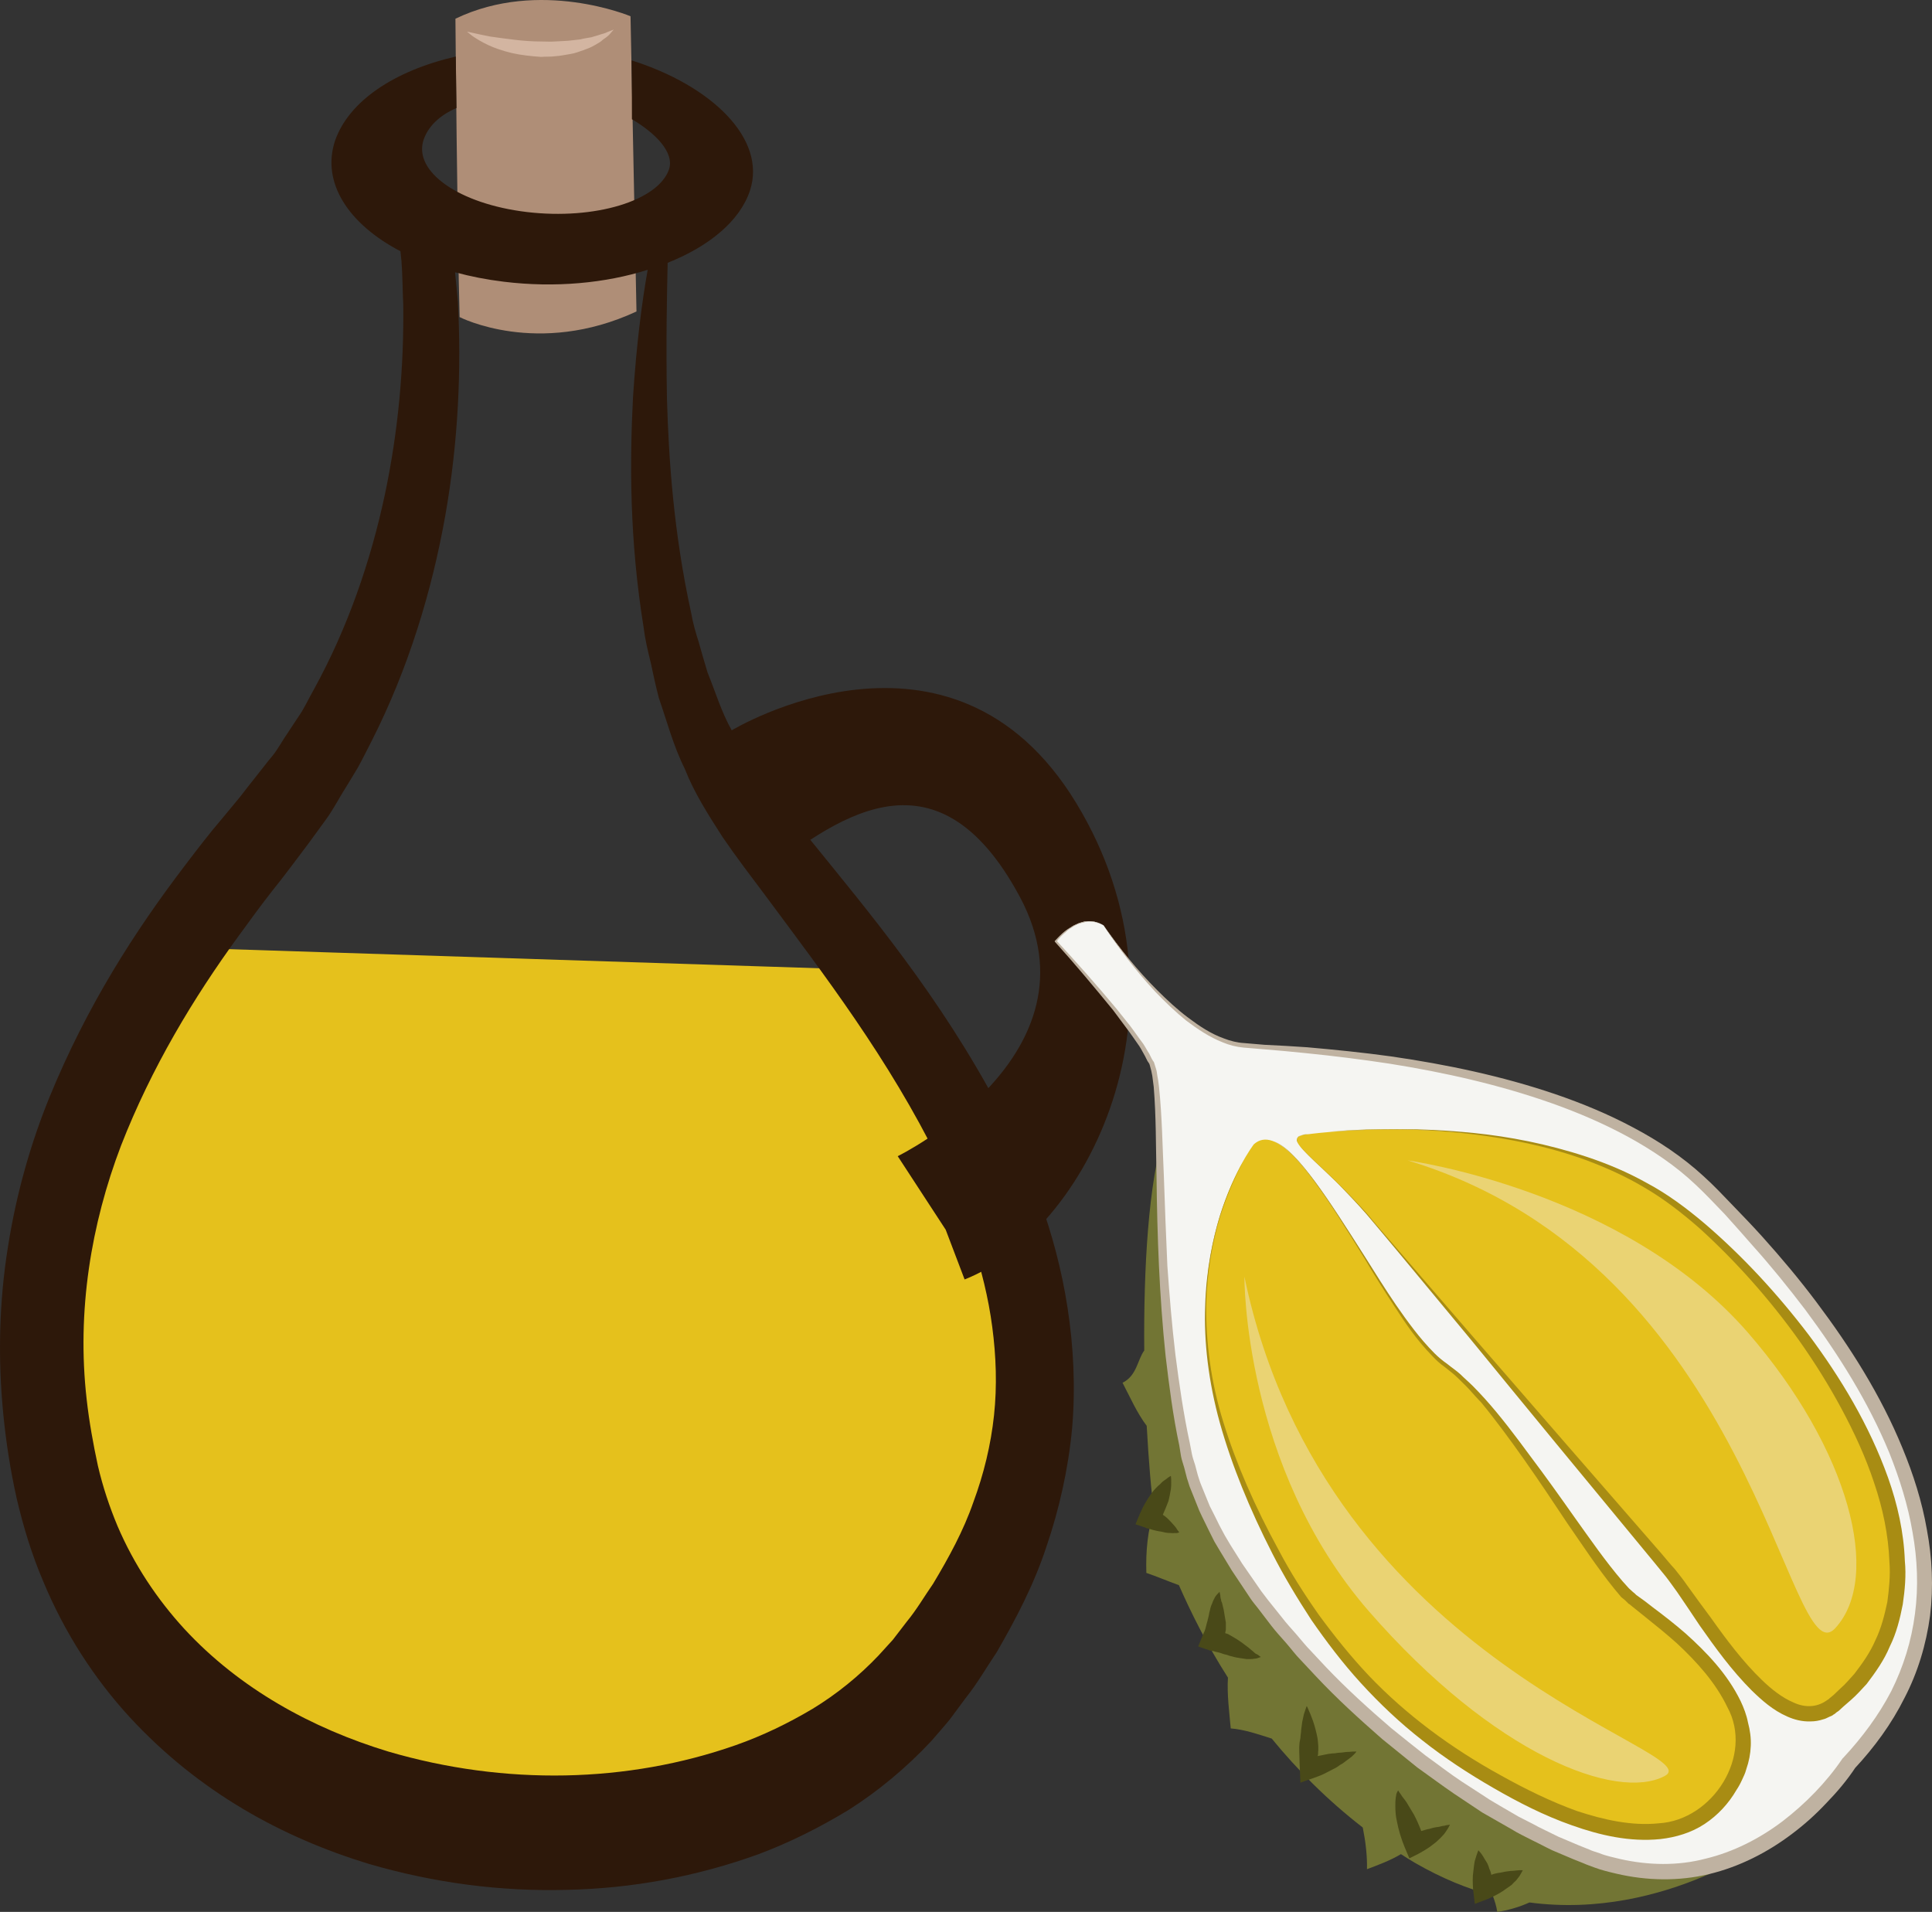 <?xml version="1.0" encoding="UTF-8" standalone="no"?>
<!-- Creator: CorelDRAW Home & Student X7 -->

<svg
   xmlns:dc="http://purl.org/dc/elements/1.1/"
   xmlns:cc="http://creativecommons.org/ns#"
   xmlns:rdf="http://www.w3.org/1999/02/22-rdf-syntax-ns#"
   xmlns:svg="http://www.w3.org/2000/svg"
   xmlns="http://www.w3.org/2000/svg"
   xmlns:sodipodi="http://sodipodi.sourceforge.net/DTD/sodipodi-0.dtd"
   xmlns:inkscape="http://www.inkscape.org/namespaces/inkscape"
   xml:space="preserve"
   width="55.17mm"
   height="54.594mm"
   version="1.1"
   style="clip-rule:evenodd;fill-rule:evenodd;image-rendering:optimizeQuality;shape-rendering:geometricPrecision;text-rendering:geometricPrecision"
   viewBox="0 0 5517.039 5459.435"
   id="svg48"
   sodipodi:docname="3858.svg"
   inkscape:version="0.92.4 (5da689c313, 2019-01-14)"><rect x="0" y="0" width="5517.039" height="5459.435" fill="#333333" stroke="none"/><sodipodi:namedview
   pagecolor="#ffffff"
   bordercolor="#666666"
   borderopacity="1"
   objecttolerance="10"
   gridtolerance="10"
   guidetolerance="10"
   inkscape:pageopacity="0"
   inkscape:pageshadow="2"
   inkscape:window-width="640"
   inkscape:window-height="480"
   id="namedview50"
   showgrid="false"
   inkscape:zoom="0.2102413"
   inkscape:cx="102.59667"
   inkscape:cy="91.237794"
   inkscape:window-x="0"
   inkscape:window-y="0"
   inkscape:window-maximized="0"
   inkscape:current-layer="svg48" />
 <defs
   id="defs4">
  <style
   type="text/css"
   id="style2">
   <![CDATA[
    .fil2 {fill:#2D180A;fill-rule:nonzero}
    .fil9 {fill:#494918;fill-rule:nonzero}
    .fil4 {fill:#727534;fill-rule:nonzero}
    .fil7 {fill:#A88C13;fill-rule:nonzero}
    .fil1 {fill:#AF8E77;fill-rule:nonzero}
    .fil6 {fill:#BFB2A1;fill-rule:nonzero}
    .fil3 {fill:#D3B5A1;fill-rule:nonzero}
    .fil0 {fill:#E5C11C;fill-rule:nonzero}
    .fil8 {fill:#EAD373;fill-rule:nonzero}
    .fil5 {fill:#F5F5F2;fill-rule:nonzero}
   ]]>
  </style>
 </defs>
 <g
   id="Vrstva_x0020_1"
   transform="translate(-7785.463,-11804.565)">
  <g
   id="_661074784">
   <path
   class="fil0"
   d="m 8288,14510 c 0,0 -664,1251 -181,1889 483,637 2197,1201 2616,-411 0,0 35,-810 -488,-1415 z"
   id="path7"
   inkscape:connector-curvature="0"
   style="fill:#e5c11c;fill-rule:nonzero" />
   <path
   class="fil1"
   d="m 9086,11858 c 0,0 5,608 12,852 0,0 223,115 505,-16 l -17,-843 c 0,0 -259,-109 -500,7 z"
   id="path9"
   inkscape:connector-curvature="0"
   style="fill:#af8e77;fill-rule:nonzero" />
   <path
   class="fil2"
   d="m 10624,15846 c -9,84 -29,167 -59,248 -28,81 -70,158 -115,233 -25,36 -47,74 -75,108 l -40,52 -41,45 c -55,58 -119,110 -188,152 -69,41 -143,77 -220,104 -308,108 -658,116 -992,18 -217,-66 -424,-179 -582,-350 -78,-85 -144,-184 -191,-294 -23,-55 -42,-112 -56,-172 -13,-60 -25,-126 -32,-189 -29,-253 13,-502 98,-725 87,-223 207,-422 336,-599 32,-44 64,-88 97,-130 17,-21 33,-42 49,-63 17,-23 35,-46 52,-69 17,-23 34,-47 51,-70 17,-23 31,-49 46,-74 15,-24 30,-49 45,-74 14,-25 27,-52 40,-77 105,-207 172,-429 210,-643 38,-215 46,-422 36,-611 -3,-28 -5,-56 -8,-84 44,12 90,21 139,27 147,18 291,4 411,-34 -16,89 -32,211 -42,365 -9,179 -11,402 31,660 4,33 12,65 20,98 7,33 14,66 23,100 23,66 41,136 74,202 27,69 67,131 108,195 39,57 81,112 123,168 166,224 351,464 495,757 70,146 130,306 152,474 11,83 14,168 5,252 z m 210,-307 c -34,-221 -112,-408 -195,-570 -171,-322 -371,-558 -545,-773 -43,-53 -86,-105 -126,-155 -33,-50 -68,-95 -93,-151 -29,-51 -47,-111 -69,-165 -9,-29 -17,-58 -25,-86 -9,-28 -17,-56 -22,-85 -50,-228 -64,-439 -69,-611 -3,-166 0,-296 2,-388 118,-47 206,-119 235,-206 49,-149 -112,-301 -338,-372 1,64 1,161 1,168 64,38 122,93 106,143 -31,90 -212,145 -406,122 -193,-23 -325,-115 -295,-206 12,-36 43,-69 94,-91 0,-30 -2,-117 -2,-147 -177,41 -306,128 -345,241 -39,119 38,237 187,315 1,10 2,20 3,29 3,41 3,83 5,125 2,171 -13,355 -53,543 -40,187 -105,377 -201,552 -12,21 -23,44 -36,66 -13,20 -27,41 -41,62 -14,20 -26,43 -41,62 -16,19 -31,39 -47,59 -15,19 -31,39 -47,60 -17,21 -35,42 -53,64 -36,42 -71,88 -106,134 -141,185 -278,398 -385,659 -53,130 -95,275 -119,429 -25,155 -29,318 -13,478 8,81 20,158 38,239 19,81 43,160 75,235 62,150 148,281 247,389 199,216 438,345 684,420 189,55 378,79 565,74 187,-4 371,-38 548,-102 88,-33 174,-76 258,-127 83,-53 162,-118 235,-196 18,-21 36,-41 53,-62 l 46,-62 c 32,-40 59,-87 88,-130 54,-94 105,-190 141,-299 37,-108 63,-223 74,-340 10,-117 4,-234 -13,-344 z"
   id="path11"
   inkscape:connector-curvature="0"
   style="fill:#2d180a;fill-rule:nonzero" />
   <path
   class="fil3"
   d="m 9119,11895 c 0,0 7,1 19,4 12,3 28,6 48,10 20,3 43,6 68,9 24,3 51,5 77,5 13,0 26,1 39,0 13,-1 25,-1 37,-2 13,-1 24,-3 36,-4 10,-3 21,-4 31,-6 9,-3 18,-5 26,-8 7,-2 15,-4 20,-7 11,-4 18,-7 18,-7 0,0 -5,6 -13,15 -5,5 -11,9 -18,14 -6,6 -15,11 -24,16 -10,6 -21,10 -32,14 -12,4 -24,9 -38,11 -13,2 -26,5 -41,6 -14,2 -28,1 -42,2 -28,-2 -57,-5 -83,-11 -25,-6 -49,-14 -68,-23 -19,-9 -35,-19 -45,-26 -9,-7 -15,-12 -15,-12 z"
   id="path13"
   inkscape:connector-curvature="0"
   style="fill:#d3b5a1;fill-rule:nonzero" />
   <path
   class="fil2"
   d="m 9875,13890 c 0,0 627,-380 984,208 356,587 27,1224 -319,1360 l -54,-142 -137,-210 c 0,0 590,-289 349,-740 -242,-452 -536,-217 -751,-52 l -119,-371 z"
   id="path15"
   inkscape:connector-curvature="0"
   style="fill:#2d180a;fill-rule:nonzero" />
  </g>
  <g
   id="_661072384">
   <path
   class="fil4"
   d="m 11300,16740 c -4,-45 -11,-97 -8,-145 -62,-97 -107,-189 -140,-264 -33,-12 -66,-26 -93,-35 -2,-64 4,-122 22,-178 -8,-51 -15,-137 -21,-242 -28,-37 -48,-83 -69,-123 41,-20 43,-67 62,-92 -2,-229 11,-481 59,-629 l 622,803 567,604 543,365 11,245 c 0,0 -311,240 -702,188 -31,14 -64,23 -92,27 -2,-15 -7,-31 -13,-47 -72,-19 -145,-49 -220,-92 -14,-8 -28,-17 -42,-26 -30,18 -65,31 -97,43 1,-38 -4,-79 -12,-119 -102,-79 -188,-166 -260,-254 -38,-12 -78,-26 -117,-29 z"
   id="path18"
   inkscape:connector-curvature="0"
   style="fill:#727534;fill-rule:nonzero" />
   <path
   class="fil5"
   d="m 10937,14447 c 0,0 214,329 403,343 188,15 964,47 1324,409 360,362 933,1081 402,1639 0,0 -282,447 -746,270 -519,-199 -1061,-758 -1145,-1142 -108,-494 -56,-1026 -102,-1127 -45,-101 -273,-347 -273,-347 0,0 67,-88 137,-45 z"
   id="path20"
   inkscape:connector-curvature="0"
   style="fill:#f5f5f2;fill-rule:nonzero" />
   <path
   class="fil6"
   d="m 10937,14447 c -6,-2 -12,-6 -18,-7 -3,-1 -6,-2 -10,-3 l -9,-1 c -4,0 -7,0 -10,0 -3,0 -7,2 -10,3 -3,0 -6,1 -9,2 -3,1 -6,2 -9,3 -6,3 -12,6 -17,10 -6,3 -11,7 -16,12 -10,8 -19,17 -27,28 v -4 c 58,63 115,127 170,193 l 40,50 c 13,17 25,35 38,52 6,9 11,19 17,28 l 7,14 4,7 c 3,3 3,5 4,8 l 5,16 c 2,6 2,11 3,16 2,11 4,22 5,33 9,85 10,171 14,256 3,86 6,171 10,256 6,85 13,170 23,254 11,85 23,169 41,252 l 6,31 c 2,11 6,21 9,31 l 8,30 c 3,9 6,20 10,29 l 24,59 c 9,18 19,37 28,56 l 15,28 16,27 34,54 36,52 18,26 c 6,8 13,17 19,25 l 40,50 c 13,17 27,32 41,48 14,16 27,33 42,48 l 43,46 c 59,62 122,119 186,174 33,27 66,53 99,79 35,25 68,51 103,74 l 54,35 26,17 27,16 55,32 c 19,10 38,19 56,29 19,9 38,19 57,28 l 59,25 30,12 c 8,4 19,7 28,10 19,8 40,12 60,17 80,18 164,20 244,-1 79,-19 154,-57 220,-107 65,-50 125,-111 171,-179 l 2,-2 1,-1 c 53,-57 100,-120 136,-189 35,-70 58,-144 68,-222 10,-76 7,-155 -7,-232 -13,-77 -37,-153 -66,-226 -60,-146 -145,-281 -240,-409 -48,-63 -98,-125 -151,-184 -26,-30 -53,-60 -79,-89 -28,-29 -56,-59 -84,-85 -57,-54 -123,-98 -192,-136 -70,-38 -142,-69 -218,-96 -150,-53 -306,-88 -463,-113 -79,-12 -158,-22 -238,-30 -40,-4 -80,-8 -119,-11 l -60,-5 c -21,-2 -41,-7 -60,-15 -38,-15 -72,-38 -104,-62 -31,-25 -60,-53 -88,-82 -55,-59 -104,-123 -148,-190 z m 0,0 c 46,66 96,128 153,185 28,28 57,55 89,79 32,24 65,46 102,59 18,7 38,12 57,13 l 59,5 c 40,2 81,4 121,7 80,7 159,15 239,26 159,23 317,56 470,108 76,26 151,57 222,95 72,38 140,83 201,139 30,27 57,56 85,85 28,29 56,58 83,88 54,60 106,122 154,186 97,129 184,266 246,417 31,75 56,153 70,234 15,80 19,163 9,245 -11,82 -35,162 -73,235 -37,74 -86,141 -142,201 l 3,-4 c -25,38 -53,71 -84,103 -30,32 -62,61 -98,88 -70,53 -150,94 -237,115 -87,21 -178,19 -264,-1 -21,-5 -43,-10 -64,-18 -10,-4 -20,-7 -31,-12 l -30,-12 -59,-25 c -19,-9 -39,-20 -58,-29 -19,-10 -39,-19 -58,-31 l -56,-32 -28,-16 -27,-18 -54,-36 c -35,-24 -70,-50 -105,-75 -33,-27 -67,-54 -100,-81 -65,-57 -129,-115 -188,-178 l -44,-47 c -15,-15 -28,-33 -42,-49 -14,-16 -29,-32 -42,-49 l -39,-51 c -7,-9 -14,-17 -20,-26 l -18,-27 -36,-54 -34,-56 -16,-27 -15,-30 c -9,-19 -19,-38 -28,-58 l -24,-60 c -5,-11 -7,-21 -11,-32 l -8,-31 c -3,-11 -7,-21 -9,-32 l -5,-31 c -18,-84 -29,-171 -39,-255 -9,-86 -15,-171 -19,-257 -4,-85 -6,-171 -7,-256 -2,-86 -1,-171 -8,-256 -1,-11 -3,-20 -4,-31 -1,-5 -2,-11 -3,-15 l -4,-15 c -1,-2 -1,-5 -3,-7 l -4,-6 -7,-14 c -6,-10 -10,-19 -16,-28 -12,-17 -24,-35 -37,-52 l -38,-51 c -54,-66 -109,-132 -166,-195 l -1,-2 1,-1 c 9,-10 19,-20 29,-28 5,-4 11,-8 17,-11 5,-4 11,-7 17,-9 3,-2 6,-3 10,-4 3,-1 6,-1 9,-3 3,0 7,-1 10,-1 3,0 6,0 10,0 l 9,1 c 4,1 7,3 10,3 6,2 12,6 18,8 z"
   id="path22"
   inkscape:connector-curvature="0"
   style="fill:#bfb2a1;fill-rule:nonzero" />
   <path
   class="fil0"
   d="m 11524,15043 c 0,0 665,-93 1056,209 391,301 904,1055 442,1421 -162,128 -373,-263 -464,-375 -92,-111 -681,-802 -844,-997 -162,-194 -290,-249 -190,-258 z"
   id="path24"
   inkscape:connector-curvature="0"
   style="fill:#e5c11c;fill-rule:nonzero" />
   <path
   class="fil7"
   d="m 11524,15043 c 0,0 -5,0 -14,2 -5,1 -11,1 -17,6 -6,5 -3,15 2,22 23,30 66,65 115,114 25,25 52,53 80,84 27,33 57,67 89,104 64,74 135,157 214,248 157,181 341,393 538,619 12,14 24,29 37,43 12,15 24,30 35,46 22,31 45,62 68,93 44,62 91,125 146,178 27,26 57,50 90,64 32,15 65,14 92,-4 l 6,-4 3,-2 c 2,-1 0,0 0,0 l 2,-2 11,-9 21,-20 c 14,-12 26,-27 39,-41 23,-30 45,-61 60,-96 17,-35 26,-72 34,-109 5,-38 9,-76 6,-114 -3,-78 -19,-154 -44,-227 -24,-73 -57,-144 -93,-211 -36,-67 -76,-131 -119,-192 -86,-121 -183,-229 -284,-321 -51,-45 -104,-86 -159,-118 -55,-33 -112,-58 -168,-79 -113,-41 -222,-61 -318,-73 -97,-12 -182,-15 -252,-14 -70,0 -125,4 -162,6 -38,4 -58,7 -58,7 z m 0,0 c 0,0 20,-3 58,-7 37,-3 92,-7 162,-7 70,-1 155,1 252,11 97,10 206,30 321,68 57,19 115,43 172,75 58,31 112,71 165,116 105,90 205,197 297,318 90,121 172,256 226,407 27,76 45,156 48,238 4,41 0,83 -6,124 -8,41 -18,82 -37,120 -16,39 -41,74 -66,107 -14,15 -28,31 -44,45 l -23,20 -12,11 -1,1 c 0,0 -3,2 -3,2 l -3,2 -6,5 c -2,1 -4,2 -6,4 l -9,4 c -6,3 -12,6 -17,7 -12,4 -24,6 -36,6 -24,1 -47,-5 -67,-14 -41,-18 -72,-46 -101,-74 -58,-58 -104,-122 -149,-186 -21,-32 -43,-64 -64,-95 -11,-15 -22,-31 -33,-45 -12,-15 -24,-29 -36,-44 -191,-231 -369,-447 -521,-633 -76,-92 -147,-177 -209,-252 -31,-37 -60,-72 -88,-105 -27,-31 -54,-59 -78,-84 -50,-50 -93,-85 -115,-115 -3,-4 -5,-8 -6,-12 0,-4 1,-8 4,-11 6,-4 12,-4 17,-6 9,-1 14,-1 14,-1 z"
   id="path26"
   inkscape:connector-curvature="0"
   style="fill:#a88c13;fill-rule:nonzero" />
   <path
   class="fil0"
   d="m 11366,15072 c 0,0 -272,351 -52,917 221,566 531,775 715,885 184,110 565,299 710,6 111,-222 -193,-432 -293,-510 -100,-77 -362,-551 -532,-667 -170,-116 -423,-743 -548,-631 z"
   id="path28"
   inkscape:connector-curvature="0"
   style="fill:#e5c11c;fill-rule:nonzero" />
   <path
   class="fil7"
   d="m 11366,15072 c 0,0 4,-4 13,-9 9,-4 25,-7 43,0 37,14 76,58 119,116 43,58 90,132 144,217 27,43 55,88 87,135 32,46 67,95 110,138 11,11 23,21 36,30 12,10 26,19 38,30 11,11 24,22 36,34 11,11 23,24 34,36 45,50 87,106 129,163 43,57 85,116 128,177 43,60 87,124 136,181 l 18,20 11,10 6,5 2,2 c 1,1 0,0 1,1 l 1,1 c 16,11 32,23 47,35 32,24 63,48 94,75 60,54 119,115 157,193 9,19 17,40 21,61 6,22 9,45 8,67 -1,23 -5,44 -13,67 -3,12 -8,21 -12,30 -5,11 -10,20 -16,29 -22,38 -53,72 -91,97 -38,25 -82,38 -126,43 -88,9 -173,-11 -252,-39 -80,-28 -154,-66 -225,-107 -71,-41 -140,-86 -203,-136 -64,-50 -122,-105 -175,-163 -53,-58 -99,-119 -142,-181 -41,-63 -79,-126 -111,-189 -65,-127 -116,-252 -150,-373 -33,-119 -46,-234 -42,-335 3,-101 21,-188 42,-257 22,-69 47,-120 66,-154 19,-34 31,-50 31,-50 z m 0,0 c 0,0 -12,16 -31,50 -18,34 -43,86 -65,155 -21,69 -38,156 -40,256 -1,101 12,214 49,333 36,117 90,241 158,365 33,63 72,124 114,184 44,60 91,119 144,175 106,111 234,206 376,284 70,39 143,75 218,102 76,25 156,43 233,35 155,-9 272,-194 196,-332 -33,-69 -87,-129 -144,-182 -29,-26 -60,-51 -90,-75 -16,-13 -31,-25 -46,-37 l -2,-1 c 0,0 -2,-2 -2,-2 l -2,-2 -6,-6 -11,-9 -20,-24 c -50,-62 -91,-125 -134,-187 -41,-62 -82,-123 -122,-180 -41,-58 -82,-114 -124,-165 -12,-12 -23,-25 -34,-37 -11,-12 -22,-22 -34,-34 -11,-11 -24,-20 -36,-30 -13,-9 -25,-20 -36,-32 -44,-45 -77,-94 -108,-142 -31,-47 -59,-92 -85,-136 -53,-86 -99,-160 -142,-218 -42,-58 -82,-102 -118,-117 -18,-7 -34,-4 -43,0 -9,5 -13,9 -13,9 z"
   id="path30"
   inkscape:connector-curvature="0"
   style="fill:#a88c13;fill-rule:nonzero" />
   <path
   class="fil8"
   d="m 11805,15118 c 0,0 618,85 972,492 290,334 384,698 249,844 -135,146 -231,-1037 -1221,-1336 z"
   id="path32"
   inkscape:connector-curvature="0"
   style="fill:#ead373;fill-rule:nonzero" />
   <path
   class="fil8"
   d="m 11339,15450 c 0,0 -4,541 355,955 360,413 709,543 845,471 136,-71 -967,-308 -1200,-1426 z"
   id="path34"
   inkscape:connector-curvature="0"
   style="fill:#ead373;fill-rule:nonzero" />
   <path
   class="fil9"
   d="m 11993,17146 c 1,-9 2,-19 4,-28 3,-10 6,-20 10,-30 8,8 13,16 18,25 3,5 6,9 8,13 2,5 4,9 5,14 3,6 5,12 6,18 8,-3 16,-5 25,-6 5,-1 9,-2 15,-3 5,-1 10,-1 15,-2 11,0 22,-3 35,-2 -3,6 -6,10 -9,16 -3,4 -6,8 -10,13 -4,4 -8,7 -12,12 -4,3 -9,7 -14,10 -17,13 -36,23 -55,31 l -37,14 -5,-41 c -1,-18 -2,-35 1,-54 z"
   id="path36"
   inkscape:connector-curvature="0"
   style="fill:#494918;fill-rule:nonzero" />
   <path
   class="fil9"
   d="m 11774,17003 c -3,-13 -4,-27 -4,-42 0,-7 0,-15 1,-22 1,-4 1,-8 2,-12 1,-3 3,-7 5,-10 2,4 4,6 6,9 2,3 4,6 6,9 4,5 8,10 12,16 7,12 14,23 21,35 8,15 15,31 21,47 8,-2 15,-5 23,-6 9,-3 18,-5 28,-6 5,-1 10,-3 15,-3 5,-2 10,-2 16,-3 -3,5 -5,10 -8,14 -3,5 -6,9 -9,13 -7,8 -14,15 -22,22 -8,6 -16,13 -24,18 -9,6 -18,11 -27,16 l -26,13 -13,-31 c -10,-24 -18,-50 -23,-77 z"
   id="path38"
   inkscape:connector-curvature="0"
   style="fill:#494918;fill-rule:nonzero" />
   <path
   class="fil9"
   d="m 11496,16787 c 0,-7 2,-14 3,-20 0,-8 2,-15 2,-22 1,-8 2,-15 3,-23 2,-8 3,-16 5,-23 3,-8 5,-16 8,-23 4,7 6,14 10,22 3,7 5,14 8,21 5,15 9,30 12,45 2,9 2,17 3,26 0,4 0,8 0,13 -1,4 0,9 -1,13 l -1,3 c 10,-2 20,-4 30,-6 7,-1 13,-2 20,-2 6,-1 12,-2 19,-2 7,-1 13,-2 21,-2 7,-1 14,-1 21,-1 -4,6 -9,10 -14,15 -5,4 -11,8 -16,12 -6,5 -12,9 -18,12 -6,5 -12,8 -18,11 -12,6 -24,13 -36,18 -13,5 -26,10 -39,14 l -19,7 c 0,0 -5,-102 -3,-108 z"
   id="path40"
   inkscape:connector-curvature="0"
   style="fill:#494918;fill-rule:nonzero" />
   <path
   class="fil9"
   d="m 11235,16427 2,-8 c 1,-6 2,-12 4,-18 1,-6 3,-12 6,-18 1,-3 2,-6 4,-10 1,-2 3,-5 4,-8 4,-6 9,-11 13,-15 l 2,9 c 0,4 1,6 1,9 1,3 2,6 2,9 2,3 2,5 3,8 1,6 3,11 4,17 1,6 2,11 3,18 1,6 2,12 3,18 0,7 0,14 0,20 -1,4 -1,7 -2,10 3,1 7,2 9,3 12,7 23,13 33,20 6,4 10,7 15,11 5,4 10,7 14,11 6,5 9,7 14,12 2,2 6,3 9,5 2,2 5,4 8,6 -6,2 -12,5 -19,5 -4,1 -7,1 -11,1 -4,0 -8,0 -11,0 -6,-1 -13,-2 -20,-3 -6,-1 -13,-2 -19,-4 -6,-1 -12,-3 -17,-5 -6,-1 -12,-3 -17,-5 -6,-2 -11,-3 -16,-4 -2,-1 -4,-1 -7,-2 -2,0 -4,-1 -7,-1 l -35,-12 13,-32 c 2,-4 3,-8 5,-11 2,-5 3,-9 4,-13 1,-2 1,-5 2,-8 l 2,-7 c 1,-2 1,-6 2,-8 z"
   id="path42"
   inkscape:connector-curvature="0"
   style="fill:#494918;fill-rule:nonzero" />
   <path
   class="fil9"
   d="m 11129,16057 c -2,11 -4,23 -7,34 -5,13 -10,26 -16,39 5,3 10,7 14,11 6,6 12,12 17,18 3,3 6,7 8,10 2,4 5,7 8,11 -4,2 -9,3 -13,2 -6,1 -10,0 -14,0 -9,0 -17,-2 -25,-4 -9,-1 -16,-3 -24,-5 -3,-1 -7,-2 -10,-3 -4,-1 -7,-1 -10,-3 l -29,-10 13,-31 c 9,-21 20,-40 34,-59 7,-9 15,-18 24,-25 4,-5 9,-9 14,-12 5,-4 10,-8 16,-11 1,6 1,13 1,19 0,7 0,13 -1,19 z"
   id="path44"
   inkscape:connector-curvature="0"
   style="fill:#494918;fill-rule:nonzero" />
  </g>
 </g>
</svg>